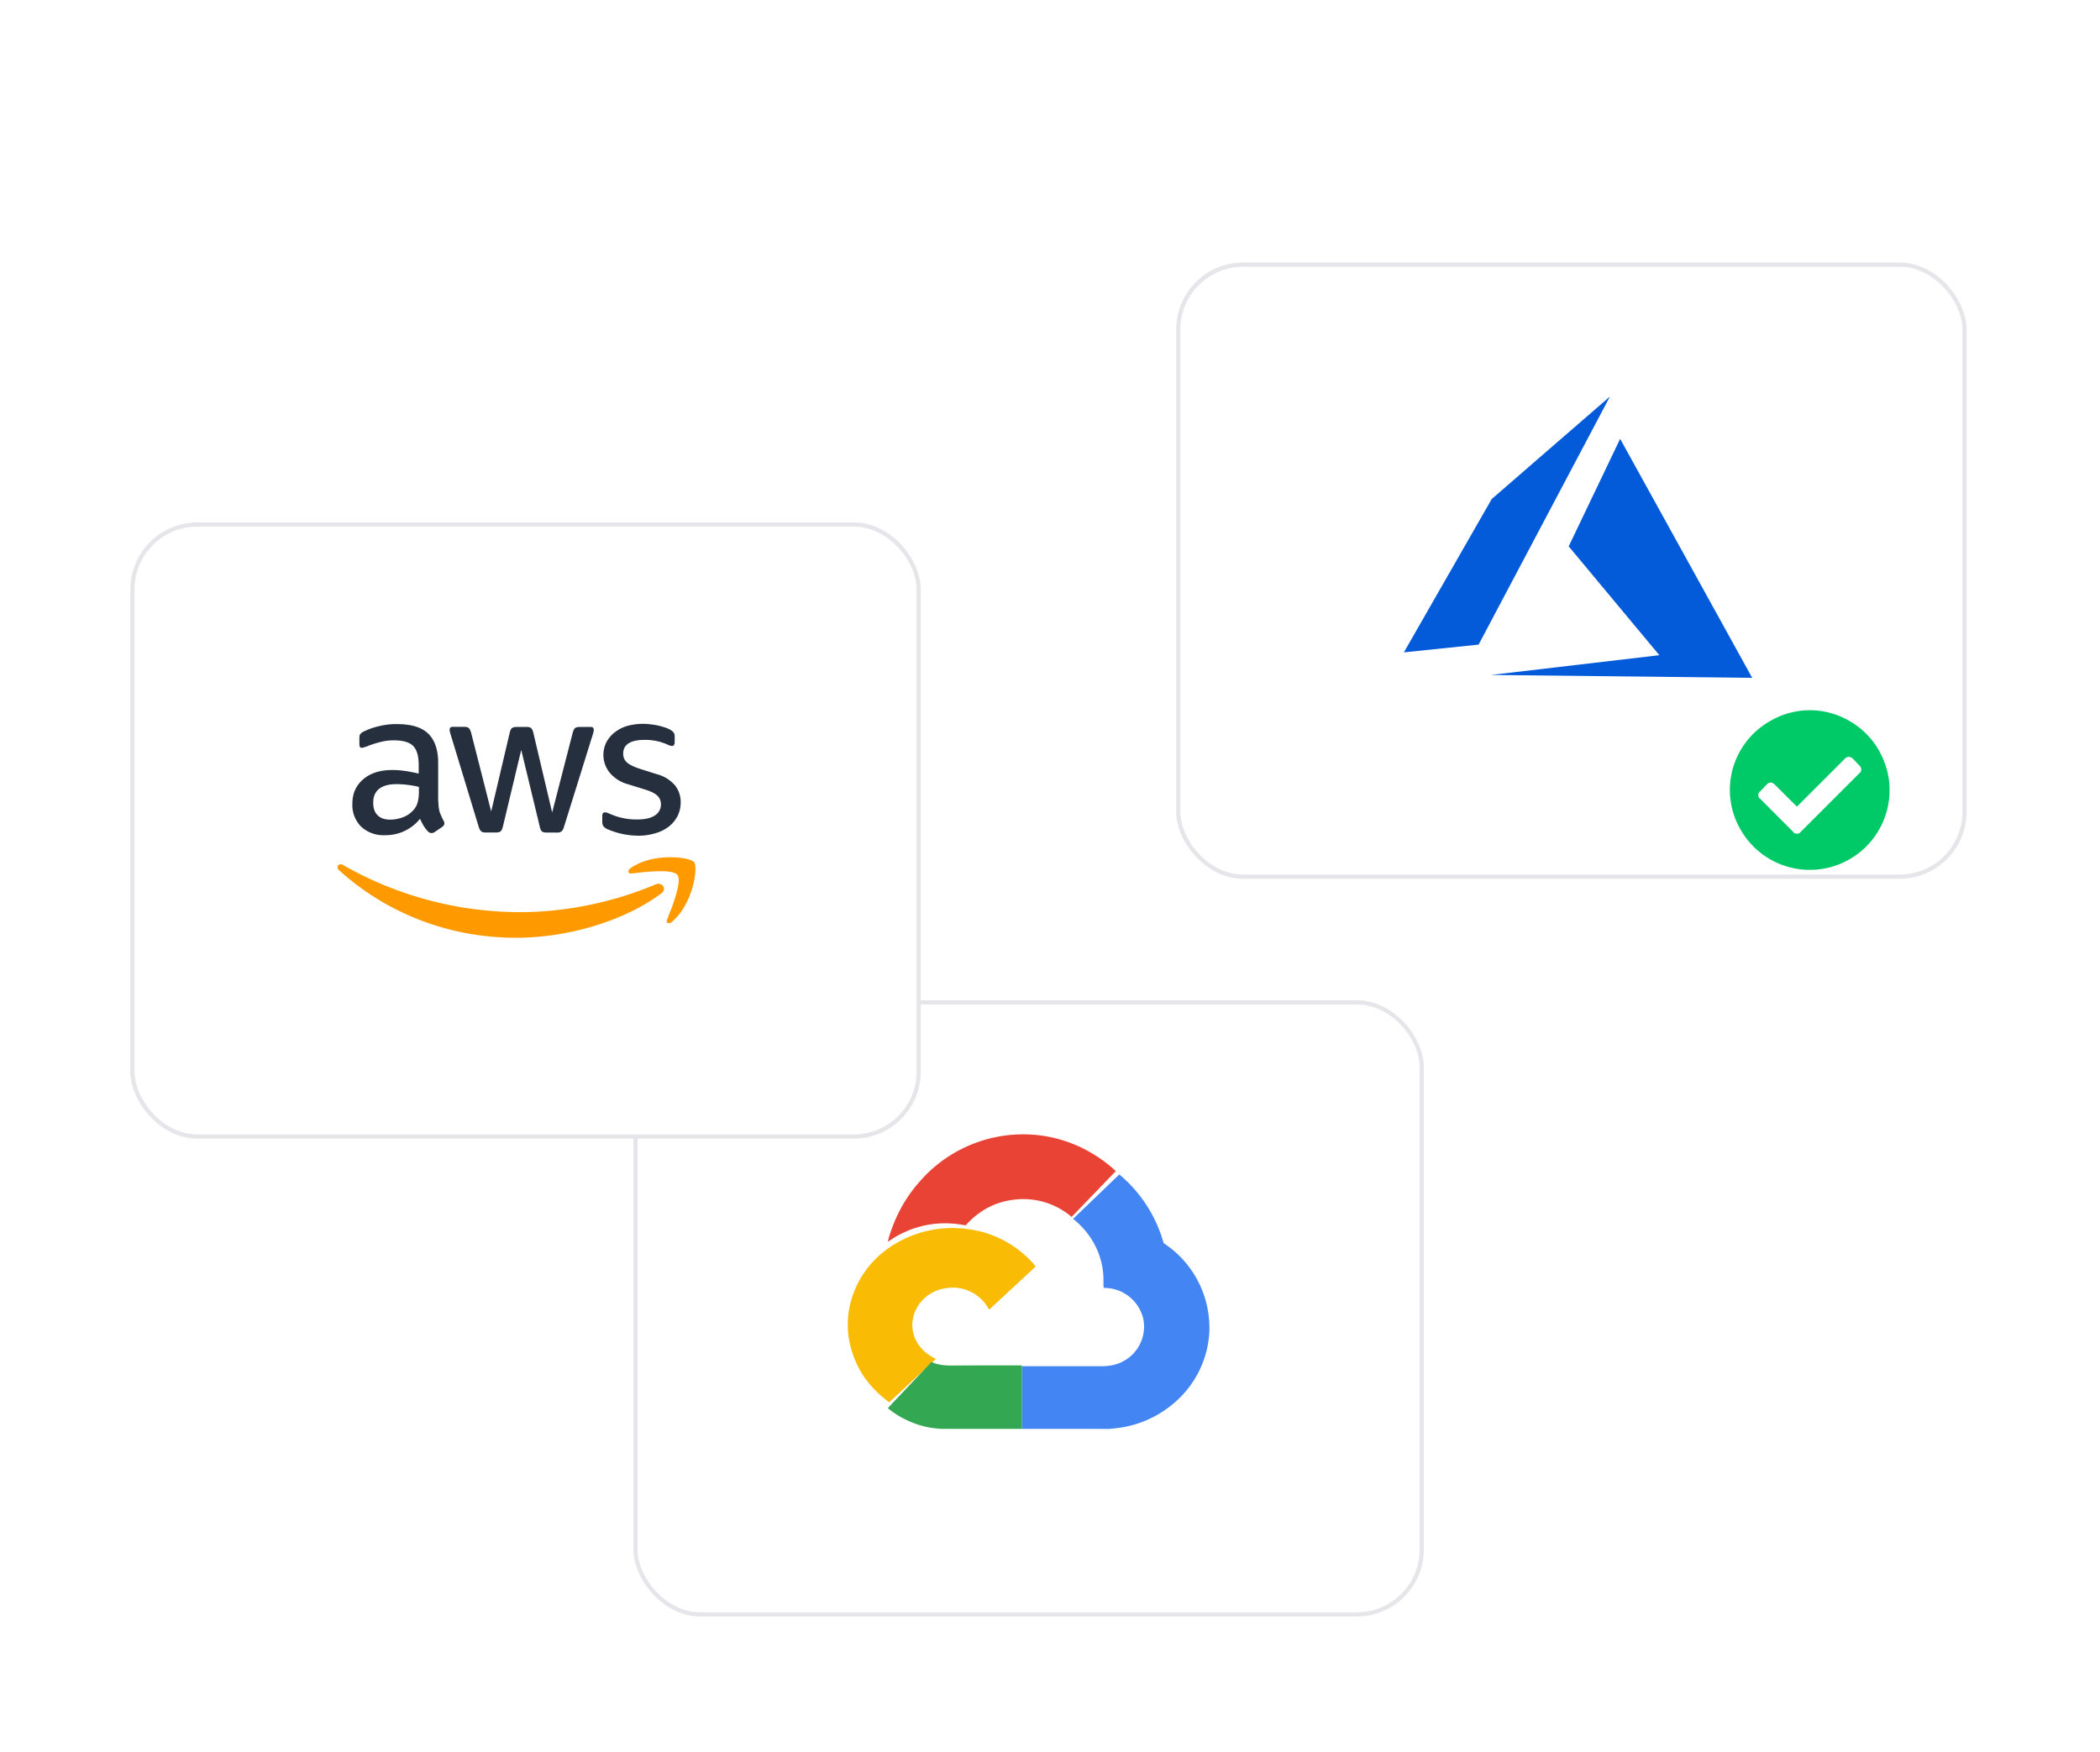 <svg xmlns="http://www.w3.org/2000/svg" width="290" height="242" fill="none"><g clip-path="url(#clip0)"><g filter="url(#filter0_d)"><rect width="108.58" height="84.53" x="87.76" y="129.18" fill="#fff" stroke="#E6E5EA" stroke-width=".58" rx="8.97"/><path fill="#4285F3" d="M154.57 152.95a18.95 18.95 0 016.08 9.34c.03.1.07.16.16.22a14.01 14.01 0 016.2 12.05 13.79 13.79 0 01-4.7 9.8 14.7 14.7 0 01-7.06 3.47c-.57.11-1.15.17-1.74.23-.51.06-1.03.03-1.54.03h-10.84v-8.66H152.32c.36 0 .71-.04 1.07-.1a5.43 5.43 0 004.48-6.5 5.54 5.54 0 00-5.26-4.21c-.19 0-.22-.06-.22-.22 0-.47 0-.94-.02-1.4-.08-1.57-.5-3.05-1.25-4.45a11.33 11.33 0 00-2.93-3.47l6.38-6.13z"/><path fill="#FABB05" d="M122.84 184.4c-.24-.08-.4-.25-.58-.4a14.41 14.41 0 01-3.05-3.27 13.41 13.41 0 01-1.98-5.1c-.16-.89-.18-1.78-.13-2.67.05-1 .23-1.98.54-2.94a13.15 13.15 0 014.08-6.14c.52-.44 1.07-.83 1.64-1.22.06 0 .1-.03.15-.06a15.31 15.31 0 019.47-2.18c.5.05 1 .12 1.49.19l.1.03a14.6 14.6 0 018.32 4.84c.1.12.13.19 0 .31l-6.14 5.69c-.14.12-.18.12-.27-.05a5.64 5.64 0 00-5.8-2.78c-3.98.54-6.01 4.84-3.75 7.93.59.81 1.38 1.4 2.31 1.84l-.18.18-6.03 5.6-.2.2z"/><path fill="#E94335" d="M133.37 159.97c-.48-.07-.95-.15-1.43-.2a13.46 13.46 0 00-9.16 2.37c-.05.02-.1.06-.16.06.2-.94.55-1.82.9-2.7a19.55 19.55 0 013.39-5.46 18.79 18.79 0 014.43-3.8 18.93 18.93 0 0112.97-2.59c3.52.6 6.64 2.1 9.38 4.47l.39.37-6.09 6.32-.13-.1a10.24 10.24 0 00-7.8-2.28c-2.65.3-4.87 1.51-6.69 3.53z"/><path fill="#34A753" d="M122.63 185.21c.06-.07.11-.15.18-.21l5.64-5.96.17-.2c.93.44 1.9.5 2.9.5 3.11-.03 6.22-.02 9.33-.02l.28.02v8.75h-10.91a12.12 12.12 0 01-4.9-1.17c-.93-.42-1.81-.96-2.62-1.61l-.08-.1z"/></g><g filter="url(#filter1_d)"><rect width="108.58" height="84.53" x="162.71" y="27.29" fill="#fff" stroke="#E6E5EA" stroke-width=".58" rx="8.97"/><path fill="#035BDA" fill-rule="evenodd" d="M222.33 45.5L206 59.66l-12.13 21.18 10.32-1.07 18.14-34.27zm1.4 5.86l-7.1 14.84 12.52 15.03-23.25 2.73 36.07.4-18.23-33z" clip-rule="evenodd"/></g><circle cx="250.16" cy="108.63" r="8.68" fill="#fff"/><path fill="#00CA68" d="M260.94 109.1c0-1.95-.53-3.81-1.5-5.5a10.8 10.8 0 00-4-4 10.8 10.8 0 00-11.01 0 10.91 10.91 0 00-4.05 15.01 11.01 11.01 0 0020.56-5.5zm-12.3 5.82c-.13.18-.31.22-.49.22-.22 0-.4-.04-.49-.22l-4.61-4.62c-.18-.08-.23-.26-.23-.48 0-.18.05-.36.23-.5l.97-1.01a.71.71 0 01.5-.23c.17 0 .35.1.52.23l3.11 3.1 6.66-6.66a.71.71 0 01.5-.22c.17 0 .35.09.53.22l.97 1.02c.14.14.22.31.22.5 0 .22-.08.4-.22.48l-8.17 8.17z"/><g filter="url(#filter2_d)"><rect width="108.58" height="84.53" x="18.29" y="63.18" fill="#fff" stroke="#E6E5EA" stroke-width=".58" rx="8.97"/><path fill="#252F3E" d="M60.54 101.44c-.01.5.05.99.18 1.47.15.4.33.8.53 1.18.07.11.11.24.12.38 0 .16-.1.33-.32.49l-1.03.7a.8.8 0 01-.43.14.76.76 0 01-.5-.23c-.22-.24-.41-.5-.59-.77-.16-.28-.32-.6-.5-.97a6.07 6.07 0 01-4.84 2.26 4.5 4.5 0 01-3.29-1.18 4.22 4.22 0 01-1.21-3.16c0-1.4.5-2.53 1.5-3.38 1-.86 2.33-1.28 4.02-1.28.58 0 1.17.04 1.74.13.61.08 1.24.21 1.9.36v-1.2c0-1.25-.27-2.12-.78-2.63-.52-.51-1.41-.76-2.68-.76-.6 0-1.2.07-1.77.22-.6.14-1.2.33-1.78.56a4.73 4.73 0 01-.84.26c-.23 0-.34-.17-.34-.51v-.8c0-.27.03-.47.11-.58.13-.15.28-.27.46-.35a9.47 9.47 0 012.07-.74c.84-.21 1.7-.32 2.57-.3 1.96 0 3.38.43 4.3 1.32.91.89 1.37 2.24 1.37 4.05v5.32h.03zm-6.67 2.5c.58 0 1.15-.1 1.7-.3.6-.2 1.13-.57 1.55-1.05.27-.3.46-.66.56-1.05.12-.47.17-.95.17-1.43v-.69a13.75 13.75 0 00-3.06-.38c-1.1 0-1.9.22-2.45.66-.54.44-.8 1.07-.8 1.9 0 .76.2 1.34.6 1.73.4.41.97.61 1.73.61zm13.2 1.78c-.3 0-.5-.05-.63-.17-.13-.1-.24-.33-.34-.64l-3.86-12.7a2.88 2.88 0 01-.15-.66c0-.27.13-.42.4-.42h1.6c.32 0 .53.05.64.17.14.1.23.33.33.64l2.77 10.88 2.56-10.88c.08-.33.18-.54.31-.64.13-.1.36-.16.66-.16h1.32c.3 0 .52.04.65.16.13.1.25.33.32.64l2.6 11.02 2.84-11.02c.1-.33.2-.54.32-.64.14-.1.35-.16.65-.16h1.52c.27 0 .42.13.42.4 0 .1-.02.18-.04.27-.02.14-.06.28-.11.41l-3.96 12.7c-.1.34-.22.55-.35.65-.19.12-.4.18-.62.16H75.5c-.31 0-.52-.05-.66-.16-.13-.12-.24-.33-.3-.66l-2.56-10.6-2.53 10.58c-.08.33-.18.55-.31.66-.13.12-.36.17-.66.17h-1.41zm21.12.44a10.85 10.85 0 01-4.42-.95c-.26-.15-.44-.32-.5-.46-.07-.15-.1-.3-.1-.47v-.83c0-.35.12-.51.37-.51.1 0 .2.02.3.05l.4.16a8.96 8.96 0 003.77.77c1.04 0 1.84-.18 2.4-.54a1.77 1.77 0 00.86-1.56 1.6 1.6 0 00-.45-1.15c-.3-.31-.85-.6-1.66-.86l-2.38-.74a5.01 5.01 0 01-2.63-1.67 3.92 3.92 0 01-.38-4.21c.3-.53.7-.99 1.18-1.35.52-.39 1.1-.68 1.71-.85a8.24 8.24 0 013.17-.21c.38.04.73.1 1.08.17.32.09.64.17.93.27.24.07.47.17.7.3.19.1.35.23.49.4.1.16.15.35.14.55v.77c0 .34-.13.53-.37.53a1.7 1.7 0 01-.63-.2 7.52 7.52 0 00-3.16-.64c-.93 0-1.67.14-2.18.46-.51.31-.77.79-.77 1.46a1.55 1.55 0 00.49 1.17c.33.31.94.62 1.8.9l2.34.74a5 5 0 012.55 1.58c.5.66.77 1.47.76 2.3 0 .66-.14 1.31-.43 1.9-.3.57-.7 1.06-1.2 1.45a5.3 5.3 0 01-1.83.92 7.8 7.8 0 01-2.35.35z"/><path fill="#F90" d="M91.3 114.15c-5.4 4-13.27 6.11-20.02 6.11-9.47 0-18-3.5-24.45-9.32-.5-.46-.05-1.08.56-.72a49.3 49.3 0 0024.46 6.5c6 0 12.6-1.26 18.66-3.82.9-.41 1.68.6.79 1.25z"/><path fill="#F90" d="M93.55 111.58c-.69-.88-4.57-.42-6.33-.2-.52.06-.6-.4-.13-.75 3.09-2.17 8.17-1.54 8.76-.82.6.74-.16 5.82-3.06 8.25-.44.38-.87.18-.67-.31.66-1.63 2.12-5.3 1.43-6.17z"/></g></g><defs><filter id="filter0_d" width="146.21" height="122.16" x="68.95" y="119.63" color-interpolation-filters="sRGB" filterUnits="userSpaceOnUse"><feFlood flood-opacity="0" result="BackgroundImageFix"/><feColorMatrix in="SourceAlpha" type="matrix" values="0 0 0 0 0 0 0 0 0 0 0 0 0 0 0 0 0 0 127 0"/><feOffset dy="9.26"/><feGaussianBlur stdDeviation="9.26"/><feColorMatrix type="matrix" values="0 0 0 0 0 0 0 0 0 0 0 0 0 0 0 0 0 0 0.2 0"/><feBlend in2="BackgroundImageFix" mode="normal" result="effect1_dropShadow"/><feBlend in="SourceGraphic" in2="effect1_dropShadow" mode="normal" result="shape"/></filter><filter id="filter1_d" width="146.21" height="122.16" x="143.89" y="17.74" color-interpolation-filters="sRGB" filterUnits="userSpaceOnUse"><feFlood flood-opacity="0" result="BackgroundImageFix"/><feColorMatrix in="SourceAlpha" type="matrix" values="0 0 0 0 0 0 0 0 0 0 0 0 0 0 0 0 0 0 127 0"/><feOffset dy="9.26"/><feGaussianBlur stdDeviation="9.26"/><feColorMatrix type="matrix" values="0 0 0 0 0 0 0 0 0 0 0 0 0 0 0 0 0 0 0.2 0"/><feBlend in2="BackgroundImageFix" mode="normal" result="effect1_dropShadow"/><feBlend in="SourceGraphic" in2="effect1_dropShadow" mode="normal" result="shape"/></filter><filter id="filter2_d" width="146.21" height="122.16" x="-.53" y="53.63" color-interpolation-filters="sRGB" filterUnits="userSpaceOnUse"><feFlood flood-opacity="0" result="BackgroundImageFix"/><feColorMatrix in="SourceAlpha" type="matrix" values="0 0 0 0 0 0 0 0 0 0 0 0 0 0 0 0 0 0 127 0"/><feOffset dy="9.26"/><feGaussianBlur stdDeviation="9.26"/><feColorMatrix type="matrix" values="0 0 0 0 0 0 0 0 0 0 0 0 0 0 0 0 0 0 0.2 0"/><feBlend in2="BackgroundImageFix" mode="normal" result="effect1_dropShadow"/><feBlend in="SourceGraphic" in2="effect1_dropShadow" mode="normal" result="shape"/></filter><clipPath id="clip0"><path fill="#fff" d="M0 0h290v242H0z"/></clipPath></defs></svg>
